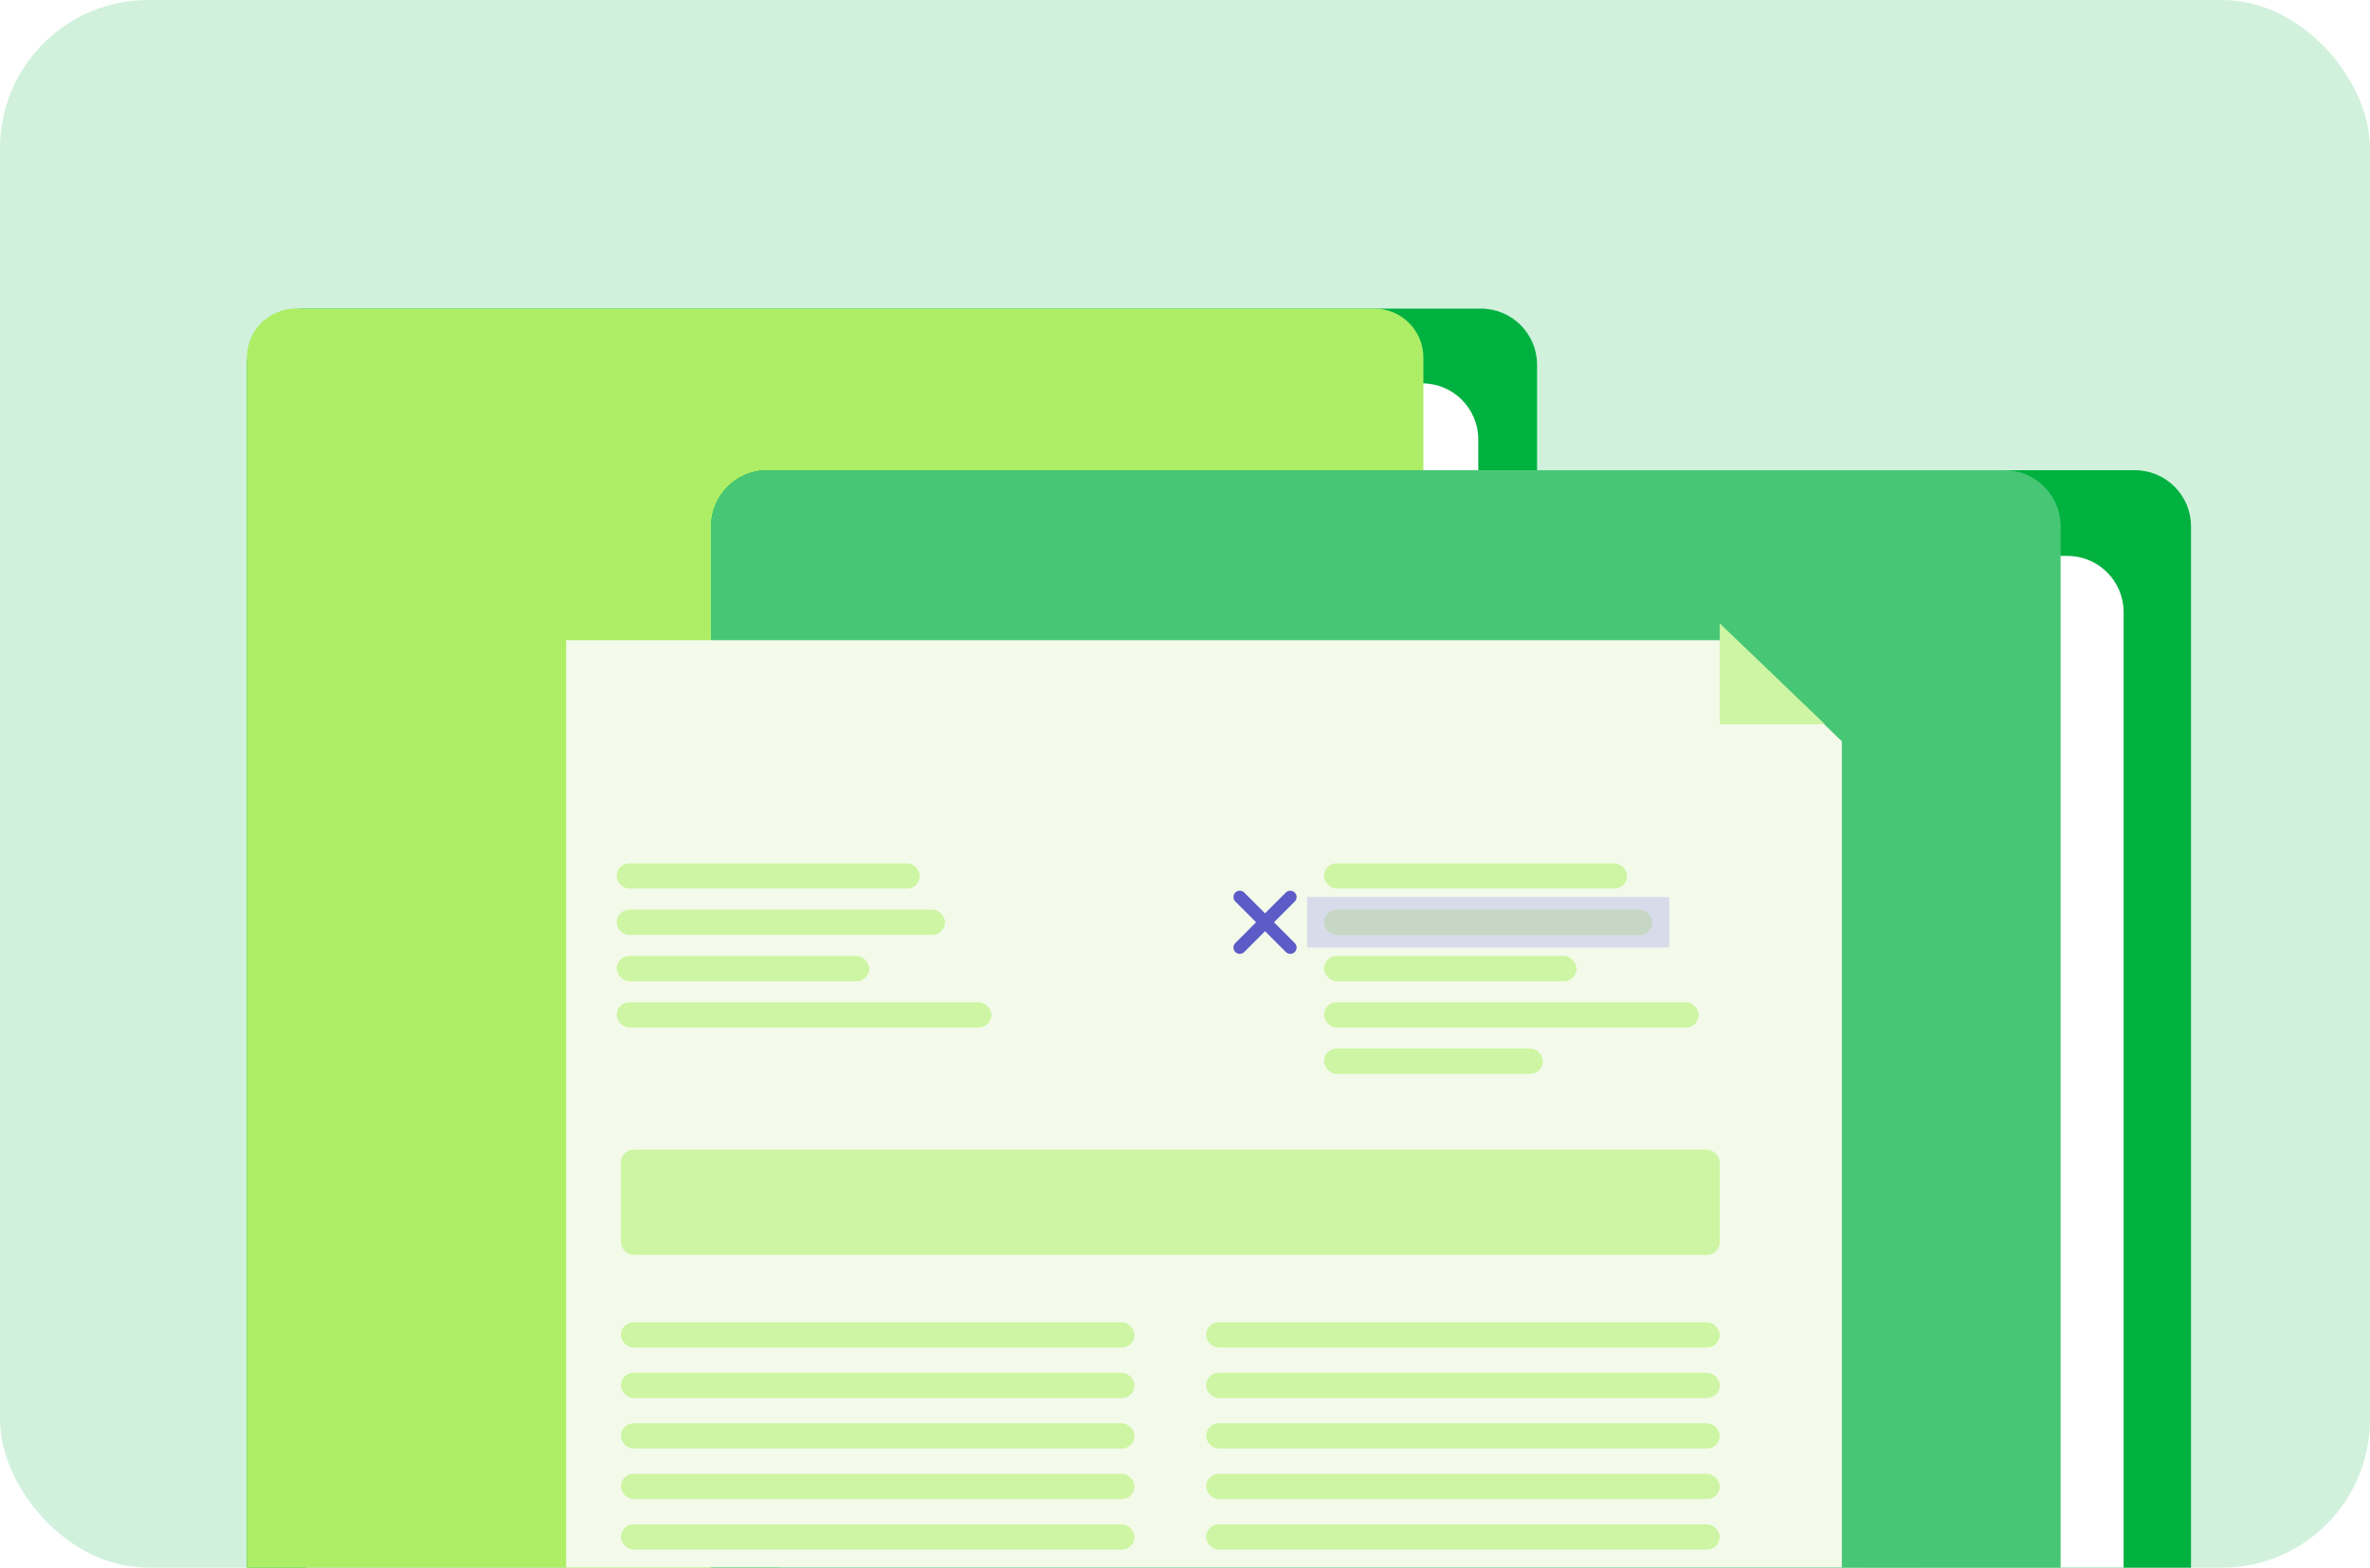 <svg width="384" height="254" viewBox="0 0 384 254" fill="none" xmlns="http://www.w3.org/2000/svg">
<g clip-path="url(#clip0_3903_23616)">
<rect width="384" height="254" rx="24" fill="#D1F1DD"/>
<path d="M302.362 458.866H111.525C106.497 458.866 102.422 454.791 102.422 449.763V202.111C102.422 197.083 106.497 193.008 111.525 193.008H302.362C307.389 193.008 311.465 197.083 311.465 202.111V449.763C311.465 454.791 307.389 458.866 302.362 458.866Z" fill="#35DBA7"/>
<path d="M292.839 446.754H121.046C116.019 446.754 111.943 442.679 111.943 437.651V214.22C111.943 209.192 116.019 205.117 121.046 205.117H292.839C297.867 205.117 301.942 209.192 301.942 214.22V437.653C301.942 442.679 297.867 446.754 292.839 446.754Z" fill="white"/>
<path d="M297.564 377.234H293.049V200.943C293.049 196.56 289.497 193.008 285.114 193.008H110.359C105.976 193.008 102.424 196.56 102.424 200.943V385.166V450.929C102.424 455.311 105.976 458.864 110.359 458.864H285.114H297.564C301.946 458.864 305.499 455.311 305.499 450.929V385.168C305.499 380.786 301.946 377.234 297.564 377.234Z" fill="#86E9CA"/>
<path d="M239.94 315.858H49.103C44.075 315.858 40 311.783 40 306.755V59.103C40 54.075 44.075 50 49.103 50H239.94C244.967 50 249.043 54.075 249.043 59.103V306.755C249.041 311.783 244.967 315.858 239.94 315.858Z" fill="#00B140"/>
<path d="M230.417 303.746H58.624C53.597 303.746 49.522 299.671 49.522 294.643V71.212C49.522 66.185 53.597 62.109 58.624 62.109H230.417C235.445 62.109 239.52 66.185 239.52 71.212V294.645C239.518 299.671 235.443 303.746 230.417 303.746Z" fill="white"/>
<path d="M235.14 234.224H230.625V57.935C230.625 53.553 227.073 50 222.69 50H47.935C43.552 50 40 53.553 40 57.935V242.159V307.921C40 312.304 43.552 315.856 47.935 315.856H222.69H235.14C239.523 315.856 243.075 312.304 243.075 307.921V242.161C243.077 237.778 239.525 234.224 235.14 234.224Z" fill="#ADEE66"/>
<path d="M345.896 381.141H124.318C119.29 381.141 115.215 377.065 115.215 372.038V85.287C115.215 80.259 119.29 76.184 124.318 76.184H345.898C350.925 76.184 355.001 80.259 355.001 85.287V372.038C354.999 377.065 350.923 381.141 345.896 381.141Z" fill="#00B140"/>
<path d="M334.974 367.249H135.24C130.212 367.249 126.137 363.174 126.137 358.146V99.177C126.137 94.15 130.212 90.074 135.24 90.074H334.974C340.002 90.074 344.077 94.15 344.077 99.177V358.146C344.075 363.174 340 367.249 334.974 367.249Z" fill="white"/>
<path d="M339.054 287.503H333.875V85.287C333.875 80.259 329.8 76.184 324.772 76.184H124.318C119.29 76.184 115.215 80.259 115.215 85.287V296.606V372.04C115.215 377.067 119.29 381.143 124.318 381.143H324.774H339.056C344.084 381.143 348.159 377.067 348.159 372.04V296.606C348.157 291.578 344.082 287.503 339.054 287.503Z" fill="#47C775"/>
<g filter="url(#filter0_d_3903_23616)">
<path d="M89 101H278.64L295.694 117.372V363.631H89V101Z" fill="#F3FAEA"/>
</g>
<path d="M278.641 117.363V101.001L295.695 117.363H278.641Z" fill="#CEF5A3"/>
<rect x="99.914" y="139.883" width="49.115" height="4.093" rx="2.046" fill="#CEF5A3"/>
<rect x="99.914" y="147.387" width="53.208" height="4.093" rx="2.046" fill="#CEF5A3"/>
<rect x="99.914" y="154.891" width="40.929" height="4.093" rx="2.046" fill="#CEF5A3"/>
<rect x="99.914" y="162.393" width="60.712" height="4.093" rx="2.046" fill="#CEF5A3"/>
<rect x="214.516" y="139.883" width="49.115" height="4.093" rx="2.046" fill="#CEF5A3"/>
<rect x="214.516" y="147.387" width="53.208" height="4.093" rx="2.046" fill="#CEF5A3"/>
<rect x="214.516" y="154.891" width="40.929" height="4.093" rx="2.046" fill="#CEF5A3"/>
<rect x="214.516" y="169.896" width="35.472" height="4.093" rx="2.046" fill="#CEF5A3"/>
<rect x="214.516" y="162.393" width="60.712" height="4.093" rx="2.046" fill="#CEF5A3"/>
<rect x="100.598" y="186.268" width="178.043" height="17.054" rx="2.046" fill="#CEF5A3"/>
<rect x="100.598" y="214.238" width="83.223" height="4.093" rx="2.046" fill="#CEF5A3"/>
<rect x="100.598" y="246.98" width="83.223" height="4.093" rx="2.046" fill="#CEF5A3"/>
<rect x="100.598" y="222.422" width="83.223" height="4.093" rx="2.046" fill="#CEF5A3"/>
<rect x="100.598" y="230.609" width="83.223" height="4.093" rx="2.046" fill="#CEF5A3"/>
<rect x="100.598" y="238.793" width="83.223" height="4.093" rx="2.046" fill="#CEF5A3"/>
<rect x="195.418" y="214.238" width="83.223" height="4.093" rx="2.046" fill="#CEF5A3"/>
<rect x="195.418" y="246.98" width="83.223" height="4.093" rx="2.046" fill="#CEF5A3"/>
<rect x="195.418" y="222.422" width="83.223" height="4.093" rx="2.046" fill="#CEF5A3"/>
<rect x="195.418" y="230.609" width="83.223" height="4.093" rx="2.046" fill="#CEF5A3"/>
<rect x="195.418" y="238.793" width="83.223" height="4.093" rx="2.046" fill="#CEF5A3"/>
<rect x="211.789" y="145.34" width="58.666" height="8.186" fill="#BEBDE9" fill-opacity="0.5"/>
<path d="M209.06 145.339L200.875 153.525" stroke="#5C5BC8" stroke-width="2.046" stroke-linecap="round" stroke-linejoin="round"/>
<path d="M200.875 145.339L209.06 153.525" stroke="#5C5BC8" stroke-width="2.046" stroke-linecap="round" stroke-linejoin="round"/>
</g>
<defs>
<filter id="filter0_d_3903_23616" x="89" y="101" width="212.151" height="268.088" filterUnits="userSpaceOnUse" color-interpolation-filters="sRGB">
<feFlood flood-opacity="0" result="BackgroundImageFix"/>
<feColorMatrix in="SourceAlpha" type="matrix" values="0 0 0 0 0 0 0 0 0 0 0 0 0 0 0 0 0 0 127 0" result="hardAlpha"/>
<feOffset dx="2.729" dy="2.729"/>
<feGaussianBlur stdDeviation="1.364"/>
<feComposite in2="hardAlpha" operator="out"/>
<feColorMatrix type="matrix" values="0 0 0 0 0 0 0 0 0 0 0 0 0 0 0 0 0 0 0.25 0"/>
<feBlend mode="normal" in2="BackgroundImageFix" result="effect1_dropShadow_3903_23616"/>
<feBlend mode="normal" in="SourceGraphic" in2="effect1_dropShadow_3903_23616" result="shape"/>
</filter>
<clipPath id="clip0_3903_23616">
<rect width="384" height="254" rx="24" fill="white"/>
</clipPath>
</defs>
</svg>
